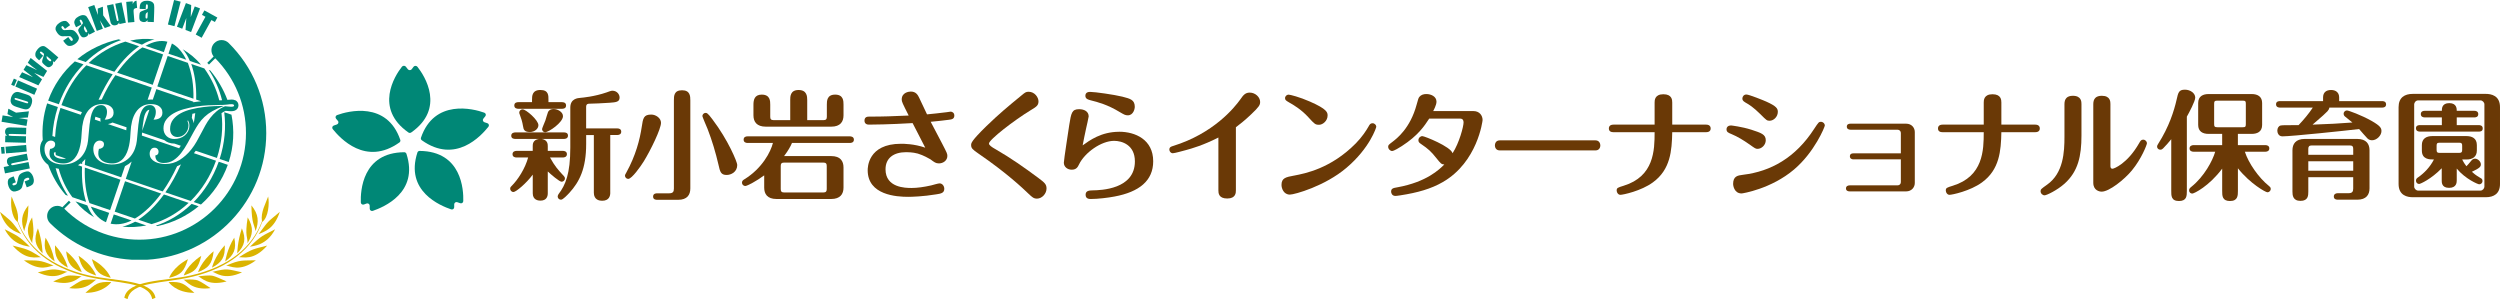 <?xml version="1.0" encoding="UTF-8"?><svg id="_レイヤー_2" xmlns="http://www.w3.org/2000/svg" viewBox="0 0 1171.65 140.2"><defs><style>.cls-1{fill:#008776;}.cls-2{fill:#dbb400;}.cls-3{fill:#6a3906;}</style></defs><g id="_レイヤー_1-2"><g><g><path class="cls-3" d="M242.08,73.81c-.66,0-1.88-.22-1.88-1.55s1.27-1.55,1.88-1.55h7.59v-2.22c0-.89,0-2.94,2.94-3.38h-11.13c-.66,0-1.88-.17-1.88-1.5s1.27-1.55,1.88-1.55h22.88c.66,0,1.83,.17,1.83,1.5s-1.22,1.55-1.83,1.55h-10.47c2.77,.5,2.83,2.44,2.83,3.38v2.22h7.09c.66,0,1.88,.22,1.88,1.55s-1.27,1.55-1.88,1.55h-6.04c2.22,4.05,3.71,5.71,6.48,8.7,.22,.28,.5,.55,.5,1.11,0,.94-.78,1.55-1.55,1.55-1.05,0-5.15-3.55-6.48-4.82v10.25c0,1.39-.5,3.43-3.49,3.43-1.05,0-3.55-.33-3.55-3.43v-8.75c-2.99,4.04-7.87,8.14-9.03,8.14-.94,0-1.55-.78-1.55-1.55,0-.66,.33-.94,.61-1.22,3.05-2.99,6.43-8.31,7.81-13.41h-5.43Zm7.26-25.93v-1.11c0-1.72,0-4.6,3.93-4.6s3.77,2.72,3.77,4.6v1.11h6.37c.66,0,1.88,.17,1.88,1.55s-1.16,1.55-1.88,1.55h-20.5c-.61,0-1.88-.17-1.88-1.55s1.22-1.55,1.88-1.55h6.43Zm-4.21,11.3c-.33-2.11-.89-3.82-1.61-5.71-.11-.22-.17-.44-.17-.72,0-.72,.61-1.5,1.61-1.5,1.5,0,7.37,4.99,7.37,7.42,0,1.77-1.88,3.21-3.99,3.21-2.6,0-2.99-1.16-3.21-2.72Zm18.72-4.76c0,2.99-6.7,7.53-8.31,7.53-1.11,0-1.5-.94-1.5-1.44,0-.39,1.22-3.16,1.55-4.04,.28-.78,1-3.49,1.27-4.05,.55-.94,1.44-1.33,2.6-1.33,1.88,0,4.38,1.39,4.38,3.32Zm22.16,35.9c0,1.39-.44,3.77-3.82,3.77-1.16,0-3.88-.33-3.88-3.77v-27.03h-3.6v4.21c0,11.52-3.16,17.73-7.87,22.88-1,1.05-2.99,3.21-3.93,3.21-.83,0-1.55-.61-1.55-1.55,0-.39,.22-.78,.44-1.11,3.21-4.21,5.48-9.47,5.48-21.77v-18.72c0-4.21,3.44-4.49,4.93-4.6,.72-.06,6.37-.55,12.13-2.55,.5-.17,1.99-.78,2.6-.78,2.27,0,3.44,1.77,3.44,3.21,0,2.05-1.66,2.22-4.65,2.44-2.55,.22-8.53,.44-9.42,.44-.61,0-1.61,0-1.61,1.5v10.08h14.57c.72,0,1.88,.22,1.88,1.55s-1.22,1.55-1.88,1.55h-3.27v27.03Z"/><path class="cls-3" d="M309.79,57.52c0,2.94-4.88,12.91-8.09,18.12-1.39,2.27-5.59,8.2-7.26,8.2-.89,0-1.5-.72-1.55-1.5,0-.39,.11-.5,.66-1.5,4.38-7.92,6.32-15.45,7.2-21.33,.61-4.16,.89-5.82,4.49-5.82,2.11,0,4.54,1.66,4.54,3.82Zm3.88,33.07c1.77,0,2.16-.83,2.16-2.22V47.06c0-2.05,0-4.76,3.82-4.76s3.88,2.82,3.88,4.76v41.27c0,2.94-1.44,5.32-5.76,5.32h-9.81c-.66,0-1.88-.17-1.88-1.5,0-1.44,1.27-1.55,1.88-1.55h5.71Zm26.87-8.59c-2.72,0-3.1-1.55-3.82-4.82-1.33-5.71-2.99-11.3-5.1-16.73-.39-.94-2.44-5.71-2.44-6.04,0-.66,.55-1.5,1.55-1.5,.5,0,.89,0,3.1,2.94,7.53,9.92,11.69,20.16,11.69,21.44,0,3.32-2.88,4.71-4.99,4.71Z"/><path class="cls-3" d="M371.17,67c-.66,1.66-1.99,3.88-3.71,6.15h22.1c4.32,0,5.76,2.38,5.76,5.32v9.47c0,2.99-1.55,5.32-5.76,5.32h-25.65c-4.32,0-5.76-2.38-5.76-5.32v-5.76c-3.55,2.66-7.98,4.99-8.87,4.99-.78,0-1.55-.66-1.55-1.55s.61-1.27,1.16-1.61c8.31-5.1,12.35-12.91,13.35-17.01h-11.85c-.61,0-1.88-.17-1.88-1.55s1.22-1.55,1.88-1.55h47.92c.55,0,1.88,.17,1.88,1.55s-1.27,1.55-1.88,1.55h-27.15Zm-.83-20.11c0-1.61,0-4.71,3.93-4.71s4.04,3.05,4.04,4.71v9.42h7.59c1.27,0,1.61-.55,1.61-1.61v-5.65c0-1.66,0-4.71,3.88-4.71s3.93,2.94,3.93,4.71v4.99c0,2.94-1.44,5.32-5.76,5.32h-30.63c-4.27,0-5.82-2.27-5.82-5.32v-4.93c0-2.22,.44-4.77,3.88-4.77,3.99,0,3.99,3.05,3.99,4.71v5.65c0,1,.28,1.61,1.61,1.61h7.76v-9.42Zm17.12,30.91c0-1.05-.33-1.61-1.61-1.61h-18.34c-1.33,0-1.61,.61-1.61,1.61v10.8c0,1.05,.33,1.61,1.61,1.61h18.34c1.33,0,1.61-.61,1.61-1.61v-10.8Z"/><path class="cls-3" d="M407.26,58.41c-2.05,0-2.11-1.5-2.11-1.88,0-1.88,1.55-1.88,2.22-1.88,7.03,0,10.64-.17,18.5-.5-2.94-5.82-3.27-6.48-3.27-7.53,0-3.21,3.21-3.71,4.27-3.71,2.44,0,3.32,1.66,3.93,2.94,1.22,2.6,3.32,7.09,3.66,7.75,2.16-.22,6.21-.61,9.09-1,.33-.06,1.72-.28,1.99-.28,.66,0,1.72,.5,1.72,1.83,0,1.61-1.22,1.83-2.6,1.99-2.72,.39-4.82,.55-8.48,.94,.5,.94,4.43,8.48,5.32,10.14,2.27,4.38,2.49,4.82,2.49,5.87,0,2.11-1.94,3.49-3.93,3.49-1.5,0-2.11-.5-4.05-1.94-.72-.39-3.1-1.83-5.87-2.66-2.38-.66-4.99-.66-5.43-.66-5.93,0-9.7,2.77-9.7,8.03,0,8.64,9.31,8.75,12.19,8.75,2.66,0,5.82-.44,9.25-1.22,.61-.17,3.32-.94,3.88-.94,1.33,0,2.22,1.27,2.22,2.55,0,1.99-1.61,2.27-3.82,2.6-6.04,1-11.3,1.16-13.13,1.16-5.32,0-18.95-.78-18.95-12.46,0-1.11,0-12.41,15.62-12.41,1.22,0,6.09,0,11.36,1.83-1.94-3.82-4.1-7.98-5.93-11.52-10.8,.66-19.28,.72-20.44,.72Z"/><path class="cls-3" d="M483.21,51.54c-8.09,4.93-19.72,13.96-19.72,15.73,0,.78,1.33,1.66,2.88,2.55,7.09,4.05,13.79,8.75,20.33,13.63,2.71,2.05,3.77,2.83,3.77,4.87,0,2.49-2.16,4.77-4.49,4.77-1.55,0-2.27-.72-3.88-2.22-2.88-2.77-10.36-9.86-23.54-18.89-2.77-1.88-3.43-2.55-3.43-3.99,0-.89,0-1.88,7.2-8.92,6.04-5.82,9.64-8.81,16.4-14.35,1.61-1.33,2.05-1.72,3.32-1.72,2.94,0,4.65,2.71,4.65,4.49,0,1.94-1,2.55-3.49,4.05Z"/><path class="cls-3" d="M524.51,61.74c7.59,0,15.95,3.71,15.95,13.85,0,9.09-6.54,14.35-18.11,16.51-3.1,.61-7.98,1.16-11.08,1.16-.72,0-2.49,0-2.49-1.99s1.83-1.99,3.27-2.05c3.88-.06,19.83-.5,19.83-13.57,0-7.81-6.1-9.64-9.75-9.64-6.04,0-13.79,5.54-16.45,11.08-.55,1.11-1.16,2.44-3.44,2.44-1.88,0-3.66-1.27-3.66-3.27,0-1.27,2.27-15.84,2.55-17.78,.89-5.54,1.22-7.31,4.6-7.31,2.38,0,4.49,1.05,4.49,3.38,0,.39-1.05,4.99-1.22,5.71-.61,2.66-1.05,5.1-1.61,7.87,3.32-2.38,8.75-6.37,17.12-6.37Zm4.04-7.7c-1.16,0-1.66-.28-3.82-1.55-5.65-3.43-10.08-4.6-13.57-5.48-1.05-.28-2.49-.61-2.49-2.11,0-1.83,1.72-1.83,2.33-1.83,2.11,0,11.08,1.27,14.96,2.22,3.88,1,5.87,1.5,5.87,4.88,0,.72-.61,3.88-3.27,3.88Z"/><path class="cls-3" d="M579.21,89.21c0,1.05,0,3.82-4.05,3.82s-4.15-2.55-4.15-3.82v-24.76c-7.04,3.6-12.47,5.15-15.12,5.87-1.44,.39-5.43,1.5-6.26,1.5-.89,0-1.61-.83-1.61-1.72,0-1.16,.94-1.44,1.66-1.66,19.06-5.87,28.86-18,31.63-21.88,1.27-1.83,2.22-3.16,4.38-3.16,2.66,0,4.88,2.16,4.88,4.38,0,1.44-.5,2.27-4.1,5.71-2.99,2.88-5.6,4.88-7.26,6.15v29.58Z"/><path class="cls-3" d="M606.51,82.29c5.21-1,17.28-3.32,28.92-15.12,2.88-2.94,4.82-5.87,6.04-8.03,.39-.72,.78-1.39,1.77-1.39s1.77,.83,1.77,1.66c0,.33-2.99,9.92-13.96,19.22-10.08,8.59-24.37,12.57-26.53,12.57-2.94,0-3.93-2.94-3.93-4.54,0-3.27,2.05-3.66,5.93-4.38Zm6.7-27.31c-3.44-3.77-7.2-5.93-9.08-6.98-1.39-.83-1.88-1.11-1.88-1.99,0-1,.89-1.66,1.66-1.66,.66,0,5.15,1.11,10.03,3.27,8.09,3.55,8.25,5.1,8.25,6.54,0,2.44-2.22,4.32-3.99,4.32s-2.11-.33-4.99-3.49Z"/><path class="cls-3" d="M669.81,55.59c-2.27,3.49-5.26,7.98-12.8,12.85-1.11,.72-3.71,2.33-4.6,2.33-.83,0-1.83-.89-1.83-1.99,0-.78,.22-.94,2.05-2.33,1.88-1.44,8.31-6.26,11.3-17.45,.78-2.83,.83-2.99,1.27-3.6,.78-.94,1.94-1.33,3.27-1.33,2.16,0,4.76,1.11,4.76,3.6,0,1.55-1.39,4.1-1.55,4.38h18.83c2.94,0,4.32,2.16,4.32,4.21,0,.33-2.33,19.72-18.67,29.08-5.43,3.16-11.91,4.99-19.83,6.2-1.44,.22-1.94,.28-2.38,.28-1.55,0-1.99-1.33-1.99-1.99,0-1.5,.94-1.72,2.94-2.05,13.74-2.49,19.72-8.42,21.99-10.69-1.39-.06-1.72-.5-3.77-3.05-2.38-2.99-3.6-4.16-7.26-6.65-.61-.44-1.11-.78-1.11-1.66,0-1.11,.94-1.94,1.83-1.94,1.05,0,13.35,4.93,14.18,8.03,3.16-4.88,5.15-12.58,5.15-14.4,0-.39,0-1.83-1.55-1.83h-14.57Z"/><path class="cls-3" d="M747.74,65.78c1.94,0,2.27,1.77,2.27,2.33,0,1.39-.83,2.38-2.27,2.38h-44.87c-1.94,0-2.27-1.66-2.27-2.33,0-.44,.17-2.38,2.27-2.38h44.87Z"/><path class="cls-3" d="M756.17,61.96c-1.16,0-2.16-.44-2.16-1.72,0-.33,0-1.83,2.16-1.83h19.28v-10.36c0-1.05,.06-3.88,4.1-3.88s4.16,2.66,4.16,3.88v10.36h15.9c2.11,0,2.11,1.55,2.11,1.77,0,.33,0,1.77-2.11,1.77h-15.9c-.17,8.7-.83,17.56-9.09,23.54-5.54,4.05-14.01,5.82-15.23,5.82-.94,0-1.72-1-1.72-1.99,0-1.27,.44-1.39,3.27-2.27,14.29-4.38,14.51-16.67,14.51-25.1h-19.28Z"/><path class="cls-3" d="M819.79,67.61c-2.6-1.83-5.48-3.6-8.31-4.77-1.5-.61-2.33-.94-2.33-2.27,0-.44,.22-1.77,2.16-1.77,.06,0,4.93,.55,9.47,1.99,4.54,1.5,6.76,2.16,6.76,4.93,0,2.27-1.99,4.04-3.82,4.04-.94,0-1.22-.22-3.93-2.16Zm-2.83,14.29c12.91-1.55,24.54-7.98,33.29-21.55,1.94-2.94,2.16-3.27,3.1-3.27,1.11,0,1.88,.89,1.88,1.72,0,.61-4.76,12.41-14.4,20.61-10.75,9.14-24.21,11.25-24.6,11.25-3.66,0-3.99-4.05-3.99-4.38,0-3.71,2.05-4.05,4.71-4.38Zm8.26-28.2c-3.66-3.6-5.43-4.65-7.2-5.65-1.39-.78-1.44-1.44-1.44-1.88,0-.94,.72-1.88,1.88-1.88,1.27,0,8.25,2.83,9.31,3.32,4.82,2.16,5.43,3.27,5.43,4.82,0,2.22-1.88,4.16-3.88,4.16-1.22,0-1.5-.28-4.1-2.88Z"/><path class="cls-3" d="M868.69,74.7c-.94,0-1.72-.44-1.72-1.44,0-1.39,1.27-1.39,1.72-1.39h22.16v-9.58c0-.83-.66-1.5-1.55-1.5h-22.05c-.94,0-1.72-.44-1.72-1.44s.72-1.39,1.72-1.39h26.04c2.66,0,4.1,1.94,4.1,3.93v23.88c0,1.94-1.44,3.93-4.1,3.93h-26.43c-.94,0-1.72-.39-1.72-1.39s.78-1.44,1.72-1.44h22.44c.94,0,1.55-.66,1.55-1.5v-10.69h-22.16Z"/><path class="cls-3" d="M910.42,61.96c-1.16,0-2.16-.44-2.16-1.72,0-.33,0-1.83,2.16-1.83h19.28v-10.36c0-1.05,.06-3.88,4.1-3.88s4.16,2.66,4.16,3.88v10.36h15.9c2.11,0,2.11,1.55,2.11,1.77,0,.33,0,1.77-2.11,1.77h-15.9c-.17,8.7-.83,17.56-9.09,23.54-5.54,4.05-14.01,5.82-15.23,5.82-.94,0-1.72-1-1.72-1.99,0-1.27,.44-1.39,3.27-2.27,14.29-4.38,14.51-16.67,14.51-25.1h-19.28Z"/><path class="cls-3" d="M975.5,63.51c0,9.58-1.55,16.84-7.92,22.55-3.6,3.21-8.48,5.48-9.36,5.48-.94,0-1.88-.83-1.88-1.94,0-.89,.33-1.11,3.05-3.05,7.7-5.43,8.14-15.34,8.14-22.49v-15.29c0-2.49,1.22-3.88,3.93-3.88,4.04,0,4.04,2.88,4.04,3.88v14.73Zm13.57,14.13c0,.5,0,1.44,1,1.44,.61,0,6.93-2.33,12.41-11.91,.66-1.16,1-1.72,1.94-1.72,1.05,0,1.77,.94,1.77,1.66s-2.6,7.37-7.04,12.74c-3.6,4.38-10.69,9.97-14.18,9.97-.94,0-3.93-.5-3.93-4.16V48.77c0-2.55,1.27-3.88,3.99-3.88,4.04,0,4.04,2.83,4.04,3.88v28.86Z"/><path class="cls-3" d="M1017.58,65.23c-1.22,1.5-2.33,2.83-3.82,4.32-.39,.33-.66,.61-1.33,.61-.89,0-1.5-.72-1.5-1.44,0-.44,.17-.78,.5-1.27,5.15-8.03,7.48-15.57,8.64-20.66,.78-3.49,1.05-4.76,3.93-4.76,2.55,0,4.82,1.66,4.82,3.71,0,1.66-2.77,6.87-3.93,8.92v34.73c0,2.33,0,4.82-3.71,4.82s-3.6-2.6-3.6-4.82v-24.15Zm31.24,24.21c0,2.16,0,4.77-3.71,4.77s-3.66-2.55-3.66-4.77v-10.41c-6.15,8.25-13.18,11.69-14.01,11.69-.78,0-1.5-.55-1.5-1.5,0-.78,.44-1.16,1.05-1.66,6.04-4.82,9.97-12.24,11.19-16.45h-10.14c-.61,0-1.88-.22-1.88-1.55s1.33-1.55,1.88-1.55h13.4v-5.26h-6.37c-2.82,0-4.87-1.16-4.87-4.21v-10.25c0-3.27,2.38-4.21,4.87-4.21h20.22c2.83,0,4.88,1.22,4.88,4.21v10.25c0,3.27-2.38,4.21-4.88,4.21h-6.48v5.26h12.85c.61,0,1.88,.17,1.88,1.55s-1.33,1.55-1.88,1.55h-9.58c1.72,5.37,6.48,12.19,11.25,16.01,.39,.33,.89,.66,.89,1.44,0,.72-.61,1.55-1.61,1.55-.78,0-8.03-3.99-13.79-11.24v10.58Zm3.71-40.83c0-1.11-.22-1.44-1.44-1.44h-11.91c-1.22,0-1.5,.33-1.5,1.44v9.58c0,1.11,.28,1.44,1.5,1.44h11.91c1.16,0,1.44-.22,1.44-1.44v-9.58Z"/><path class="cls-3" d="M1091.67,50.43c-.06,.61-.39,1.16-.89,1.72-1.27,1.33-1.88,1.83-6.98,6.26,9.53-.39,10.58-.39,18.67-1-.5-.44-2.88-2.33-3.55-2.88-.33-.28-.55-.78-.55-1.22,0-.94,.78-1.55,1.55-1.55,.72,0,6.81,2.22,11.52,4.88,4.27,2.44,4.65,3.44,4.65,4.82,0,2.05-2.22,4.27-4.38,4.27-.44,0-1.39-.06-2.16-.83-1.16-1.16-2.83-3.21-3.93-4.43-5.37,.66-31.58,3.43-35.95,3.43-1.88,0-2.38-1.77-2.38-2.66,0-1.22,.61-2.22,1.61-2.44,.83-.22,4.38-.06,8.36-.17,2.49-2.6,5.04-5.71,6.65-8.2h-15.34c-.61,0-1.88-.17-1.88-1.55s1.22-1.5,1.88-1.5h20.16v-1.72c0-2.38,1.5-3.49,3.77-3.49,2.11,0,3.77,1.11,3.77,3.49v1.72h20.11c.61,0,1.88,.11,1.88,1.55,0,1.33-1.22,1.5-1.88,1.5h-24.71Zm-9.86,32.63v6.7c0,1.77,0,4.38-3.66,4.38s-3.77-2.77-3.77-4.38v-19.33c0-2.94,1.5-5.32,5.76-5.32h24.6c4.21,0,5.76,2.33,5.76,5.32v17.84c0,2.94-1.5,5.32-5.76,5.32h-9.09c-.72,0-1.88-.17-1.88-1.5s1.27-1.55,1.88-1.55h5.04c1.77,0,2.16-.83,2.16-2.16v-5.32h-21.05Zm21.05-10.52v-2.77c0-1.05-.33-1.61-1.61-1.61h-17.84c-1.27,0-1.61,.61-1.61,1.61v2.77h21.05Zm0,7.48v-4.43h-21.05v4.43h21.05Z"/><path class="cls-3" d="M1171.65,86.22c0,4.49-2.83,6.21-6.65,6.21h-34.23c-2.44,0-6.65-.72-6.65-6.21V50.21c0-4.49,2.83-6.21,6.65-6.21h34.23c2.44,0,6.65,.72,6.65,6.21v36.01Zm-7.31-37.34c0-.89-.89-1.83-1.83-1.83h-29.25c-1.11,0-1.83,1.11-1.83,1.83v38.61c0,.89,.89,1.83,1.83,1.83h29.25c1.05,0,1.83-1.05,1.83-1.83V48.88Zm-19.94,9.75v-3.6h-7.98c-.61,0-1.88-.17-1.88-1.55s1.22-1.55,1.88-1.55h7.98c0-.94-.06-3.6,3.49-3.6s3.49,2.77,3.49,3.6h8.2c.66,0,1.88,.17,1.88,1.55s-1.16,1.55-1.83,1.55h-8.25v3.6h10.3c.66,0,1.88,.17,1.88,1.55s-1.16,1.5-1.83,1.5h-27.59c-.61,0-1.88-.17-1.88-1.55s1.22-1.5,1.88-1.5h10.25Zm-.06,20.22c-4.99,5.15-10.08,7.37-10.58,7.37-.78,0-1.5-.61-1.5-1.55,0-.83,.5-1.22,1-1.55,2.88-1.99,5.65-4.88,7.42-8.37-2.05,0-5.65,0-5.65-4.21v-2.55c0-2.99,2.05-4.21,4.88-4.21h16.01c2.49,0,4.88,.94,4.88,4.21v2.55c0,2.99-2.05,4.21-4.88,4.21h-1.99c.28,.55,.78,1.61,1.99,3.16,.72-.72,.94-1,2.05-2.33,.5-.61,1-1.22,1.99-1.22,1.33,0,2.72,1.39,2.72,2.66,0,1.05-.44,1.72-4.21,3.49,.66,.61,1.77,1.61,3.99,2.88,.44,.22,1,.55,1,1.44,0,.83-.66,1.55-1.55,1.55-.61,0-6.48-2.49-10.53-7.37v5.43c0,.94,0,3.6-3.6,3.6s-3.44-2.72-3.44-3.6v-5.59Zm9.58-10.58c0-1.05-.28-1.39-1.39-1.39h-9.2c-1.16,0-1.39,.39-1.39,1.39v1.99c0,1.05,.28,1.39,1.39,1.39h9.2c1.11,0,1.39-.39,1.39-1.39v-1.99Z"/></g><g><path class="cls-1" d="M195.63,31.3c-.47-.59-1.41-.58-1.85,.03-.27,.36-.53,.72-.8,1.09-.45,.61-1.4,.62-1.86,.02-.3-.39-.6-.78-.9-1.17-.45-.59-1.39-.59-1.85,0-3.41,4.29-13.03,19.57,3.04,30.82,.39,.28,.92,.27,1.31,0,16.05-11.25,6.36-26.48,2.91-30.78Z"/><path class="cls-1" d="M187.2,66.76c.39-.27,.55-.76,.4-1.21-6.25-18.22-24.47-13.53-29.62-11.62-.72,.26-.96,1.12-.48,1.69,.29,.34,.57,.68,.86,1.03,.49,.58,.23,1.45-.5,1.69-.47,.16-.94,.32-1.41,.48-.71,.25-.97,1.09-.52,1.67,3.41,4.21,15.43,17.56,31.27,6.27Z"/><path class="cls-1" d="M189.42,71.34c-19.68,.18-20.5,18.24-20.32,23.53,.02,.74,.77,1.23,1.46,.97,.41-.15,.83-.31,1.24-.46,.7-.26,1.45,.25,1.46,1,0,.48,.01,.96,.02,1.44,.01,.73,.73,1.24,1.42,1.01,4.97-1.72,21.71-8.51,15.78-26.75-.15-.44-.57-.75-1.05-.74Z"/><path class="cls-1" d="M196.68,70.72c-.48,0-.91,.3-1.05,.74-5.94,18.21,10.8,24.95,15.82,26.67,.7,.23,1.42-.29,1.42-1.03,0-.44,0-.88,0-1.32,0-.74,.73-1.27,1.44-1.02,.46,.16,.91,.32,1.37,.48,.69,.24,1.42-.25,1.44-.98,.16-5.26-.7-23.33-20.42-23.53Z"/><path class="cls-1" d="M228.36,57.72c-.43-.14-.87-.28-1.3-.42-.73-.24-1.01-1.1-.53-1.69,.31-.38,.61-.76,.92-1.14,.47-.58,.21-1.42-.5-1.67-5.14-1.88-23.4-6.51-29.66,11.73-.15,.44,0,.93,.4,1.21,15.83,11.28,27.8-2.1,31.22-6.35,.46-.59,.19-1.44-.54-1.67Z"/></g><path class="cls-1" d="M68.96,121.73c31.1-1.89,55.82-27.78,55.82-59.34,0-15.98-6.25-30.98-17.6-42.23-.9-.89-2.08-1.38-3.35-1.38h-.02c-1.27,0-2.46,.51-3.35,1.41-1.71,1.73-1.82,4.44-.34,6.3l-2.99,2.98,.8,.78,2.95-2.94c9.29,9.41,14.4,21.84,14.4,35.07,0,27.54-22.41,49.95-49.95,49.95-13.26,0-25.75-5.14-35.16-14.47-.02-.02-.04-.03-.05-.05l2.96-2.95-.78-.8-3.08,3.07c-.72-.43-1.55-.66-2.41-.65-1.27,0-2.46,.51-3.35,1.41-.89,.9-1.38,2.1-1.38,3.37,0,1.27,.51,2.46,1.41,3.35,10.34,10.25,23.8,16.25,38.22,17.11h7.27Z"/><g><path class="cls-1" d="M6.43,82.67l.99,2.78-.83,.29c-.39,.14-.62,.26-.7,.37-.08,.11-.09,.25-.03,.41,.06,.18,.18,.29,.36,.33,.18,.04,.41,.01,.7-.09,.37-.13,.63-.28,.79-.46,.15-.17,.28-.53,.38-1.09,.29-1.6,.62-2.67,.99-3.19s1.1-.98,2.19-1.37c.8-.28,1.42-.4,1.86-.34,.45,.06,.89,.32,1.34,.77,.45,.46,.81,1.05,1.07,1.78,.28,.8,.38,1.54,.29,2.21-.09,.67-.34,1.17-.73,1.51-.39,.34-1.01,.65-1.84,.95l-.73,.26-.99-2.78,1.36-.48c.42-.15,.67-.28,.76-.4,.09-.12,.1-.28,.03-.48-.07-.2-.2-.32-.39-.36s-.43-.01-.73,.09c-.66,.23-1.05,.48-1.19,.74-.13,.26-.31,.85-.52,1.76-.21,.91-.39,1.53-.52,1.85s-.36,.62-.68,.92-.78,.55-1.38,.76c-.85,.3-1.52,.41-1.99,.33-.48-.08-.91-.34-1.32-.76-.4-.42-.73-.99-.98-1.7-.28-.78-.39-1.48-.34-2.11s.23-1.1,.53-1.41c.31-.31,.9-.62,1.79-.94l.44-.16Z"/><path class="cls-1" d="M1.72,78.26l2.61-.52c-.28-.21-.51-.45-.68-.73-.17-.27-.3-.58-.36-.92-.1-.52-.06-.99,.12-1.41,.19-.42,.44-.7,.76-.85,.32-.15,.93-.31,1.82-.49l6.57-1.31,.6,2.99-6.7,1.34c-.56,.11-.91,.21-1.05,.3-.15,.09-.2,.23-.16,.43,.04,.18,.14,.29,.32,.32,.18,.03,.5,0,.99-.1l6.8-1.36,.6,2.99-11.62,2.32-.6-2.99Z"/><path class="cls-1" d="M.45,68.94l1.54-.13,.27,3.12-1.54,.13-.27-3.12Zm2.13-.18l9.68-.83,.27,3.12-9.68,.83-.27-3.12Z"/><path class="cls-1" d="M2.5,63.56l.89,.08c-.35-.23-.61-.51-.78-.83-.17-.32-.25-.69-.24-1.11,.01-.52,.14-.95,.39-1.27,.25-.33,.55-.53,.92-.62,.37-.09,.97-.12,1.82-.09l6.8,.18-.08,3.04-6.72-.18c-.67-.02-1.08,0-1.22,.04-.15,.04-.22,.16-.23,.37,0,.22,.07,.35,.24,.41,.17,.06,.62,.1,1.35,.12l6.56,.17-.08,3.04-9.71-.26,.08-3.1Z"/><path class="cls-1" d="M3.91,50.95l3.61,1.85,6.03-.63-.48,2.89-4.33,.25,4.17,.7-.5,3-11.69-1.94,.5-3,4.91,.81-2.64-1.4,.42-2.52Z"/><path class="cls-1" d="M9.67,43.41l2.27,.7c.83,.26,1.43,.49,1.8,.7,.36,.21,.67,.5,.92,.89,.25,.39,.39,.83,.41,1.32,.02,.49-.05,1.03-.23,1.6-.2,.64-.44,1.17-.71,1.57s-.59,.69-.94,.85c-.35,.16-.74,.23-1.17,.22-.43-.02-1.03-.15-1.82-.39l-2.38-.74c-.86-.27-1.51-.57-1.93-.91s-.71-.81-.85-1.4c-.14-.59-.09-1.27,.15-2.05,.2-.65,.47-1.18,.8-1.59,.33-.41,.69-.69,1.07-.86,.38-.16,.75-.24,1.1-.23,.35,0,.85,.11,1.51,.31Zm-1.6,2.69c-.48-.15-.78-.21-.92-.2-.14,.01-.24,.11-.29,.28-.05,.17-.03,.31,.08,.4,.11,.1,.4,.22,.87,.36l4.19,1.3c.44,.14,.73,.19,.88,.18s.25-.11,.3-.28c.05-.17,.03-.31-.08-.4-.1-.09-.36-.2-.76-.32l-4.28-1.32Z"/><path class="cls-1" d="M6.49,36.84l1.42,.62-1.25,2.88-1.42-.62,1.25-2.88Zm1.96,.85l8.91,3.87-1.25,2.88-8.91-3.87,1.25-2.88Z"/><path class="cls-1" d="M14.38,27.17l7.69,6.05-1.7,2.83c-1.11-.46-2.56-1.08-4.34-1.88,.69,.51,1.37,1.05,2.04,1.63l1.63,1.37-1.71,2.84-8.99-3.9,1.35-2.25c.23,.11,1.93,.88,5.11,2.3-.29-.21-1.76-1.36-4.41-3.45l1.3-2.16,5.08,2.34c-1.34-.92-2.81-2.08-4.41-3.47l1.35-2.25Z"/><path class="cls-1" d="M20.22,26.1l-1.85,2.18-.5-.42c-.57-.49-.96-.93-1.15-1.33-.19-.4-.24-.91-.13-1.52s.44-1.25,1-1.9c.67-.78,1.3-1.26,1.91-1.43,.61-.17,1.14-.13,1.6,.13s1.3,.9,2.53,1.94l3.71,3.16-1.92,2.26-.66-.56c.14,.37,.19,.72,.13,1.05-.06,.34-.22,.66-.48,.97-.35,.41-.77,.68-1.28,.84s-1.14-.09-1.88-.73l-.61-.52c-.55-.47-.85-.88-.9-1.23-.05-.35,.1-1,.44-1.94,.36-1.01,.51-1.58,.45-1.72s-.24-.34-.54-.6c-.39-.33-.66-.51-.83-.55-.17-.04-.31,0-.43,.15-.13,.16-.17,.3-.1,.42s.31,.36,.72,.71l.77,.66Zm1.64,.13c-.05,.6-.01,1,.11,1.21s.36,.46,.69,.74c.38,.33,.65,.51,.81,.55s.3-.01,.43-.17c.12-.15,.16-.28,.11-.4-.05-.12-.26-.34-.63-.65l-1.52-1.29Z"/><path class="cls-1" d="M32.84,11.8l-2.39,1.72-.51-.71c-.24-.33-.42-.52-.55-.57-.13-.05-.26-.02-.4,.08-.15,.11-.23,.26-.22,.44s.1,.4,.28,.64c.23,.32,.45,.53,.66,.63,.2,.1,.59,.12,1.15,.06,1.62-.16,2.73-.14,3.34,.07,.6,.21,1.24,.79,1.92,1.73,.49,.69,.77,1.25,.84,1.69,.07,.44-.06,.95-.37,1.51-.32,.56-.79,1.07-1.42,1.52-.69,.5-1.37,.79-2.04,.89s-1.22,0-1.65-.28c-.43-.28-.91-.79-1.43-1.51l-.45-.63,2.39-1.72,.84,1.17c.26,.36,.46,.57,.6,.62,.14,.05,.3,.02,.47-.1,.17-.12,.25-.28,.24-.47-.01-.19-.11-.42-.29-.67-.41-.57-.75-.88-1.04-.94-.29-.06-.9-.06-1.83,0-.94,.05-1.58,.05-1.92,.02-.34-.04-.7-.17-1.07-.4s-.74-.6-1.11-1.11c-.53-.74-.82-1.35-.87-1.83-.05-.48,.07-.97,.37-1.47,.29-.5,.75-.97,1.36-1.41,.67-.48,1.31-.79,1.94-.91,.62-.13,1.12-.09,1.51,.12s.85,.7,1.4,1.46l.27,.38Z"/><path class="cls-1" d="M38.19,11.44l-2.53,1.33-.3-.58c-.35-.67-.54-1.22-.57-1.66-.03-.44,.12-.93,.45-1.45,.33-.53,.88-.99,1.64-1.39,.91-.48,1.68-.68,2.31-.61,.63,.07,1.11,.31,1.44,.72,.33,.41,.87,1.32,1.62,2.74l2.26,4.32-2.62,1.37-.4-.77c0,.39-.1,.74-.28,1.03-.18,.29-.45,.53-.81,.72-.47,.25-.97,.35-1.5,.29-.53-.05-1.02-.51-1.48-1.38l-.37-.71c-.34-.64-.46-1.14-.38-1.48s.46-.89,1.13-1.63c.71-.8,1.06-1.28,1.07-1.43,0-.15-.09-.4-.28-.76-.24-.45-.42-.72-.56-.82s-.29-.11-.45-.02c-.18,.1-.27,.21-.25,.35s.15,.45,.4,.93l.47,.9Zm1.47,.73c-.27,.53-.39,.92-.35,1.16s.16,.56,.36,.95c.23,.45,.41,.72,.54,.81s.28,.1,.46,0c.17-.09,.25-.2,.25-.33,0-.13-.12-.41-.34-.84l-.93-1.77Z"/><path class="cls-1" d="M48.21,3.13l.15,4.06,3.5,4.95-2.75,1-2.33-3.66,1.43,3.98-2.86,1.03-4.03-11.14,2.86-1.03,1.69,4.68-.07-2.99,2.41-.87Z"/><path class="cls-1" d="M56.98,1.14l2,9.5-3.03,.64-.11-.8c-.14,.36-.34,.66-.61,.88-.27,.22-.6,.38-.99,.46-.45,.09-.84,.1-1.16,0-.33-.09-.59-.25-.78-.47-.19-.22-.34-.47-.43-.74-.09-.27-.22-.81-.4-1.63l-1.35-6.41,2.98-.63,1.36,6.47c.16,.74,.27,1.17,.35,1.3,.08,.13,.22,.17,.42,.13,.22-.05,.34-.15,.35-.3,.01-.15-.06-.62-.23-1.4l-1.35-6.39,2.98-.63Z"/><path class="cls-1" d="M62.19,.64V1.92c.35-.95,.95-1.48,1.78-1.61l.29,3.41c-.56,.05-.96,.15-1.21,.32-.25,.17-.39,.38-.43,.65-.04,.27-.02,.87,.06,1.8l.32,3.82-3.03,.26-.82-9.68,3.03-.26Z"/><path class="cls-1" d="M68.31,4.26l-2.86-.1,.02-.65c.03-.75,.14-1.33,.33-1.73,.19-.4,.56-.75,1.11-1.04,.55-.29,1.25-.42,2.11-.39,1.03,.04,1.8,.24,2.31,.61,.51,.37,.81,.82,.89,1.34,.09,.52,.1,1.58,.04,3.18l-.18,4.87-2.96-.11,.03-.86c-.2,.34-.45,.59-.75,.75-.3,.16-.65,.24-1.06,.22-.53-.02-1.02-.18-1.45-.49-.43-.31-.63-.95-.6-1.93l.03-.8c.03-.73,.16-1.22,.41-1.47s.84-.54,1.79-.86c1.01-.34,1.56-.58,1.63-.71,.07-.13,.12-.4,.14-.8,.02-.51,0-.84-.08-1-.07-.16-.2-.24-.38-.24-.21,0-.34,.05-.39,.18s-.09,.46-.11,1l-.04,1.02Zm.92,1.37c-.5,.33-.79,.61-.88,.84-.09,.23-.14,.57-.15,1-.02,.5,0,.83,.07,.98,.06,.15,.19,.23,.4,.23,.19,0,.32-.05,.38-.16s.1-.41,.12-.9l.07-2Z"/><path class="cls-1" d="M84.66,.78l-2.9,11.49-3.08-.78,2.9-11.49,3.08,.78Z"/><path class="cls-1" d="M93.75,3.95l-4.2,11.08-2.6-.99,.37-5.62-1.91,5.04-2.48-.94,4.2-11.08,2.48,.94-.23,5.62,1.89-4.99,2.48,.94Z"/><path class="cls-1" d="M101.86,8.23l-1.14,2.08-1.65-.91-4.56,8.3-2.78-1.53,4.56-8.31-1.64-.9,1.14-2.08,6.08,3.34Z"/></g><g><path class="cls-2" d="M51.88,130.22s-1.63-4.92-8.83-8.77c1.79,5.81,3.37,7.44,8.83,8.77Z"/><path class="cls-2" d="M42.68,128.21c.83,.38,1.96,.77,2.36,.89,0,0-1.6-4.9-8.23-9.21,1.43,6.27,3.57,7.31,5.86,8.32Z"/><path class="cls-2" d="M38.31,127.56s-1.45-5.09-7.31-9.8c.68,6.12,2.63,7.93,7.31,9.8Z"/><path class="cls-2" d="M31.78,125.43s-1.22-5.31-5.99-10.48c-.22,5.54,1.29,7.98,5.99,10.48Z"/><path class="cls-2" d="M25.59,122.54s-.82-5.75-4.23-11.15c-1.17,5.28,.15,8.17,4.23,11.15Z"/><path class="cls-2" d="M17.78,107.01c-2,4.88-1.5,7.91,2.17,11.73,0,0-.07-5.56-2.17-11.73Z"/><path class="cls-2" d="M15.13,113.98c-.18-2.92,1.38-2.91-.09-12.1-2.96,4.98-2.34,8.18,.09,12.1Z"/><path class="cls-2" d="M13.31,96.24c-3.42,4.2-3.58,7.72-1.94,12.1,.51-3.08,1.79-3.26,1.94-12.1Z"/><path class="cls-2" d="M40.02,137.24c8.68,.08,12.13-5.06,12.13-5.06-6.34-.26-7.24,.72-12.13,5.06Z"/><path class="cls-2" d="M39.35,131.18c-.33,.06-.64,.13-.91,.24-1.44,.53-4.38,2.52-6,3.6,8.81,1.31,11.59-3.77,12.78-3.94-1.52-.13-4.36-.18-5.86,.1Z"/><path class="cls-2" d="M31.42,129.26c-1.25,.28-3.35,1.24-6.5,2.64,9.25,2.42,11.81-2.1,13.42-2.35-1.72-.24-5.21-.68-6.92-.29Z"/><path class="cls-2" d="M31.6,127.41c-7.21-1.79-6.91-1.27-13.9,.22,8.62,4.04,12.32-.05,13.9-.22Z"/><path class="cls-2" d="M25.14,124.48c-6.76-2.89-7.41-2.31-13.95-2.49,7.75,5.78,12.14,2.5,13.95,2.49Z"/><path class="cls-2" d="M19.17,120.58c-6.27-4.05-6.92-3.82-13.25-5.49,6.43,7.33,11.22,5.23,13.25,5.49Z"/><path class="cls-2" d="M2.2,107.44c4.01,7.78,10.53,7.81,11.81,8.19-5.58-5.45-6.08-5.17-11.81-8.19Z"/><path class="cls-2" d="M9.95,109.74c-5.32-7.05-3.55-5-9.95-10.45,2.67,8.08,7.12,9.2,9.95,10.45Z"/><path class="cls-2" d="M41.87,129.13c-17.93-4.06-29.01-13.22-33.51-25.41,.7-4.34-1.84-8.51-2.91-11.64-.64,3.14-.15,9.85,2.79,11.93,4.38,12.13,15.11,21.43,32.6,25.65,13.98,3.39,28.84,2.09,30.5,10.53,.45-.24,1.08-.39,1.53-.64-1.52-8.51-18.87-7.71-31.01-10.43Z"/></g><g><path class="cls-2" d="M79.26,130.22s1.63-4.92,8.83-8.77c-1.79,5.81-3.37,7.44-8.83,8.77Z"/><path class="cls-2" d="M88.46,128.21c-.83,.38-1.96,.77-2.36,.89,0,0,1.6-4.9,8.23-9.21-1.43,6.27-3.57,7.31-5.86,8.32Z"/><path class="cls-2" d="M92.82,127.56s1.45-5.09,7.31-9.8c-.68,6.12-2.63,7.93-7.31,9.8Z"/><path class="cls-2" d="M99.35,125.43s1.22-5.31,5.99-10.48c.22,5.54-1.29,7.98-5.99,10.48Z"/><path class="cls-2" d="M105.55,122.54s.82-5.75,4.23-11.15c1.17,5.28-.15,8.17-4.23,11.15Z"/><path class="cls-2" d="M113.36,107.01c2,4.88,1.5,7.91-2.17,11.73,0,0,.07-5.56,2.17-11.73Z"/><path class="cls-2" d="M116,113.98c.18-2.92-1.38-2.91,.09-12.1,2.96,4.98,2.34,8.18-.09,12.1Z"/><path class="cls-2" d="M117.82,96.24c3.42,4.2,3.58,7.72,1.94,12.1-.51-3.08-1.79-3.26-1.94-12.1Z"/><path class="cls-2" d="M91.12,137.24c-8.68,.08-12.13-5.06-12.13-5.06,6.34-.26,7.24,.72,12.13,5.06Z"/><path class="cls-2" d="M91.78,131.18c.33,.06,.64,.13,.91,.24,1.44,.53,4.38,2.52,6,3.6-8.81,1.31-11.59-3.77-12.78-3.94,1.52-.13,4.36-.18,5.86,.1Z"/><path class="cls-2" d="M99.71,129.26c1.25,.28,3.35,1.24,6.5,2.64-9.25,2.42-11.81-2.1-13.42-2.35,1.72-.24,5.21-.68,6.92-.29Z"/><path class="cls-2" d="M99.53,127.41c7.21-1.79,6.91-1.27,13.9,.22-8.62,4.04-12.32-.05-13.9-.22Z"/><path class="cls-2" d="M106,124.48c6.76-2.89,7.41-2.31,13.95-2.49-7.75,5.78-12.14,2.5-13.95,2.49Z"/><path class="cls-2" d="M111.97,120.58c6.27-4.05,6.92-3.82,13.25-5.49-6.43,7.33-11.22,5.23-13.25,5.49Z"/><path class="cls-2" d="M128.94,107.44c-4.01,7.78-10.53,7.81-11.81,8.19,5.58-5.45,6.08-5.17,11.81-8.19Z"/><path class="cls-2" d="M121.18,109.74c5.32-7.05,3.55-5,9.95-10.45-2.67,8.08-7.12,9.2-9.95,10.45Z"/><path class="cls-2" d="M89.26,129.13c17.93-4.06,29.01-13.22,33.51-25.41-.7-4.34,1.84-8.51,2.91-11.64,.64,3.14,.15,9.85-2.79,11.93-4.38,12.13-15.11,21.43-32.6,25.65-13.98,3.39-28.84,2.09-30.5,10.53-.45-.24-1.08-.39-1.53-.64,1.52-8.51,18.87-7.71,31.01-10.43Z"/></g><g><path class="cls-1" d="M105.09,52.6c.89,7.04,.25,14.53-2.16,21.9l4.26,1.45c2.39-7.38,2.71-14.97,1.29-22.2l-3.4-1.16Z"/><path class="cls-1" d="M90.78,94.69l3.4,1.16c5.53-4.86,9.98-11.3,12.58-18.6l-4.26-1.45c-2.59,7.31-6.72,13.85-11.72,18.89Z"/><path class="cls-1" d="M57.34,106.22c3.76,.43,7.57,.14,11.24-.54-1.48-.5-3.25-1.1-5.23-1.78-1.99,1.01-4.05,1.91-6.01,2.32Z"/><path class="cls-1" d="M69.66,97.45c2.05-1.96,4.02-4.24,5.87-6.74l-16.92-5.76-4.85,14.25,9.47,3.22c2.11-1.21,4.28-2.93,6.42-4.98Z"/><path class="cls-1" d="M80.57,20.38l-1.62,4.78,8.34,2.84c-1.7-3.46-3.93-6.18-6.71-7.61Z"/><path class="cls-1" d="M94.2,30.35c-2.42-2.99-5.34-5.33-8.58-7.28,1.31,1.52,2.46,3.27,3.35,5.5l5.24,1.78Z"/><path class="cls-1" d="M76.82,91.15c-1.97,2.7-4.07,5.13-6.26,7.23-1.9,1.82-3.81,3.31-5.73,4.58l6.12,2.08c6.31-1.71,12.34-5.2,17.46-9.96l-11.59-3.94Z"/><path class="cls-1" d="M90.66,46.24c.06-3.11-.12-6.11-.55-8.92-.45-2.93-1.2-5.4-2.06-7.86l-9.47-3.22-4.85,14.25,16.92,5.76Z"/><path class="cls-1" d="M73.05,105.76l.43,.15c.08,.03,.18,.03,.26,.06,7.09-1.48,13.74-4.69,19.34-9.29l-3.28-1.12c-4.96,4.82-10.65,8.18-16.75,10.2Z"/><path class="cls-1" d="M53.32,100.5l-1.47,4.33c3.06,.63,6.35,.21,9.81-1.5-2.52-.86-5.34-1.82-8.34-2.84Z"/><path class="cls-1" d="M76.79,24.42l1.66-4.87c-3.1-.83-6.61-.12-10.27,1.94l8.61,2.93Z"/><path class="cls-1" d="M60.58,27.26c-1.98,1.99-3.89,4.29-5.69,6.81l16.69,5.68,4.85-14.25-9.68-3.29c-2.02,1.24-4.1,2.98-6.16,5.05Z"/><path class="cls-1" d="M72.44,18.49c-3.82-.47-7.65-.32-11.44,.56l5.53,1.88c2.02-1.24,3.98-2.02,5.9-2.45Z"/><path class="cls-1" d="M56.68,18.79l-1.1-.37c-7.15,1.66-13.75,4.72-19.34,9.32l3.93,1.34c4.83-4.62,10.51-8.23,16.51-10.28Z"/><path class="cls-1" d="M52.74,95.13l3.71-10.91-16.69-5.68c-.11,3.09,0,6.09,.36,8.87,.37,2.9,.96,5.55,1.8,7.76l9.68,3.29,1.13-3.34s0,0,0,0Z"/><path class="cls-1" d="M39.13,30.16l-4.06-1.38c-5.53,4.86-9.91,11.08-12.51,18.38l5.02,1.71c2.58-7.31,6.61-13.65,11.55-18.71Z"/><path class="cls-1" d="M49.67,104.15l1.49-4.39-8.61-2.93c1.72,3.66,4.16,6.09,7.12,7.32Z"/><path class="cls-1" d="M35.38,94.39c2.46,3.01,5.41,5.46,8.72,7.42-1.26-1.51-2.34-3.32-3.19-5.54l-5.53-1.88Z"/><path class="cls-1" d="M53.61,33.64c1.91-2.72,3.94-5.17,6.05-7.29,1.84-1.85,3.68-3.37,5.53-4.67l-6.44-2.19c-6.28,1.96-12.14,5.26-17.2,10.04l12.06,4.1Z"/><path class="cls-1" d="M110.17,46.97c-.49-.21-1.01-.32-1.55-.32s-1.2,.05-2.05,.15c-1.85-4.97-4.58-9.58-8.02-13.78l-.69-.23c2.85,4.21,4.94,9.08,6.22,14.21-.4,.01-.84,.02-1.31,.02-1.4-5.48-3.81-10.49-7.01-14.95l-6.12-2.08c.75,2.18,1.35,4.52,1.75,7.13,.46,3,.64,6.21,.55,9.55l2.27,.77c-.9,.1-1.81,.21-2.72,.35-.3,.05-.61,.1-.91,.15,0-.1,0-.2,.01-.29l-17.3-5.88-1.67,4.91c-.29-.02-.58-.04-.88-.04-.53,0-1.05,.04-1.55,.1l1.94-5.71-17.05-5.8c-2.34,3.37-4.51,7.26-6.42,11.41-.51,0-1,.05-1.47,.11,1.95-4.35,4.2-8.43,6.62-11.95l-12.34-4.2c-5.02,5.04-9.09,11.36-11.68,18.67l9.62,3.27c-.21,.4-.4,.82-.58,1.25l-9.48-3.22c-1.47,4.49-2.29,9.11-2.52,13.63-.4-.21-.83-.35-1.28-.42,.25-4.51,1.1-9.13,2.57-13.63l-5.02-1.71c-1.83,5.64-2.48,11.53-2.06,17.22-.04,.06-.09,.11-.13,.17-.4,.58-.7,1.23-.89,1.93-.17,.65-.26,1.32-.26,1.99,0,1.59,.34,3.03,1,4.27,.63,1.19,1.48,2.19,2.51,2.99,.1,.08,.2,.15,.31,.22,1.84,5.16,4.59,9.99,8.17,14.12l1.1,.37c-2.57-3.88-4.53-8.2-5.77-12.91,.47,.12,.95,.22,1.44,.28,1.36,4.92,3.52,9.48,6.4,13.33l6.44,2.19c-.68-2.16-1.21-4.48-1.54-7.07-.38-2.97-.5-6.15-.36-9.47l-1.91-.65c.42-.25,.82-.51,1.2-.8l.73,.25c.02-.29,.04-.59,.06-.88,.51-.44,.97-.92,1.39-1.43,.01-.02,.02-.03,.04-.05-.09,.93-.16,1.86-.22,2.78l17.05,5.8,1.77-5.21s0,0,.01,0c1.19-.6,2.24-1.33,3.13-2.17l-2.76,8.12,17.3,5.88c2.51-3.57,4.77-7.52,6.74-11.8,.62-.25,1.23-.55,1.82-.89-2.1,4.78-4.55,9.18-7.29,13.12l11.86,4.03c5.08-5.02,9.26-11.54,11.85-18.85l-10.37-3.53c.11-.13,.22-.26,.32-.39,.2-.25,.39-.5,.57-.75l9.92,3.37c2.3-7.04,2.93-14.21,2.14-21,.59-.39,1.23-.75,1.93-1.08,.1,0,.21,.02,.32,.03l.96,.08c.34,.03,.63,.05,.88,.06,.07,0,.12,0,.18,0l.08,.03s0-.02,0-.02c.15,0,.26,0,.32,0,.52,0,1.02-.08,1.48-.24,1.1-.38,1.81-1.37,1.81-2.53,0-1.07-.62-2.01-1.62-2.45Zm-50.87,12.69c-.05,.46-.09,.93-.12,1.4l-8.62-2.93c.18-.03,.36-.06,.54-.1,.59-.13,1.13-.34,1.62-.61l6.59,2.24Zm-33.14,13.05l4.78,1.63c-.86,.2-1.91,.19-3.08-.06-.56-.12-1.06-.31-1.51-.57-.35-.2-.62-.46-.85-.79-.16-.23-.23-.55-.23-.96,0-.12,0-.24,0-.37,.25-.1,.48-.23,.71-.38,.05,.5,.1,1,.17,1.5Zm16.37-17.83c-.22,1.11-.4,2.29-.55,3.53-.15,1.24-.27,2.51-.37,3.81-.1,1.3-.22,2.58-.37,3.83-.12,1.1-.4,2.29-.85,3.56-.44,1.28-1.12,2.47-2.02,3.58-.91,1.11-2.09,2.04-3.55,2.78-1.46,.74-3.27,1.11-5.43,1.11-1.06,0-2.1-.15-3.13-.44-1.03-.29-1.95-.75-2.74-1.36-.8-.61-1.44-1.38-1.93-2.3-.49-.92-.74-1.99-.74-3.22,0-.49,.06-.96,.18-1.42,.12-.46,.31-.88,.57-1.25,.26-.37,.58-.66,.96-.88,.38-.22,.83-.33,1.34-.33s.94,.15,1.34,.44c.4,.29,.61,.72,.61,1.28,0,.69-.24,1.22-.72,1.59-.48,.37-1.03,.57-1.64,.59-.12,.36-.2,.72-.24,1.07-.04,.36-.06,.72-.06,1.07,0,.87,.2,1.6,.61,2.2,.4,.6,.92,1.08,1.55,1.44,.63,.36,1.32,.62,2.08,.79,.76,.17,1.48,.25,2.17,.25,1.23,0,2.29-.23,3.18-.69,.9-.46,1.66-1.08,2.3-1.86,.64-.78,1.16-1.67,1.56-2.66,.41-1,.72-2.04,.96-3.14,.23-1.1,.4-2.2,.5-3.32,.1-1.11,.17-2.15,.22-3.12,.07-1.76,.31-3.44,.7-5.02,.39-1.58,.98-2.97,1.75-4.16,.77-1.19,1.74-2.13,2.91-2.82,1.17-.69,2.56-1.03,4.18-1.03,.69,0,1.36,.07,2.01,.21,.65,.14,1.22,.38,1.71,.71,.49,.33,.89,.75,1.2,1.25,.31,.5,.46,1.12,.46,1.86,0,.61-.12,1.13-.35,1.55-.23,.42-.54,.75-.92,1-.38,.24-.82,.42-1.33,.54-.5,.12-1.03,.17-1.56,.17,.34-.59,.61-1.16,.79-1.72,.18-.56,.28-1.2,.28-1.92,0-.97-.25-1.74-.75-2.32-.5-.57-1.16-.86-1.97-.86-.96,0-1.75,.24-2.37,.73-.63,.49-1.15,1.14-1.56,1.97-.42,.83-.74,1.8-.96,2.91Zm4.68,2.11l-2.78-.95c.04-.25,.09-.49,.14-.73,.04-.22,.09-.42,.14-.62l2.39,.81c-.13,.49-.09,1.02,.12,1.48Zm18.2-2.11c-.22,1.11-.4,2.29-.55,3.53-.15,1.24-.27,2.51-.37,3.81-.1,1.3-.22,2.58-.37,3.83-.12,1.1-.4,2.29-.85,3.56-.44,1.28-1.12,2.47-2.02,3.58-.91,1.11-2.09,2.04-3.55,2.78-1.46,.74-3.27,1.11-5.43,1.11-1.06,0-2.1-.15-3.13-.44-1.03-.29-1.95-.75-2.74-1.36-.8-.61-1.44-1.38-1.93-2.3-.49-.92-.74-1.99-.74-3.22,0-.49,.06-.96,.18-1.42,.12-.46,.31-.88,.57-1.25,.26-.37,.58-.66,.96-.88,.38-.22,.83-.33,1.34-.33s.94,.15,1.34,.44c.4,.29,.61,.72,.61,1.28,0,.69-.24,1.22-.72,1.59-.48,.37-1.03,.57-1.64,.59-.12,.36-.2,.72-.24,1.07-.04,.36-.06,.72-.06,1.07,0,.87,.2,1.6,.61,2.2,.4,.6,.92,1.08,1.55,1.44,.63,.36,1.32,.62,2.08,.79,.76,.17,1.48,.25,2.17,.25,1.23,0,2.29-.23,3.18-.69,.9-.46,1.66-1.08,2.3-1.86,.64-.78,1.16-1.67,1.56-2.66,.41-1,.72-2.04,.96-3.14,.23-1.1,.4-2.2,.5-3.32,.1-1.11,.17-2.15,.22-3.12,.07-1.76,.31-3.44,.7-5.02,.39-1.58,.98-2.97,1.75-4.16,.77-1.19,1.74-2.13,2.91-2.82,1.17-.69,2.56-1.03,4.18-1.03,.69,0,1.36,.07,2.01,.21,.65,.14,1.22,.38,1.71,.71,.49,.33,.89,.75,1.2,1.25,.31,.5,.46,1.12,.46,1.86,0,.61-.12,1.13-.35,1.55-.23,.42-.54,.75-.92,1-.38,.24-.82,.42-1.33,.54-.5,.12-1.03,.17-1.56,.17,.34-.59,.61-1.16,.79-1.72,.18-.56,.28-1.2,.28-1.92,0-.97-.25-1.74-.75-2.32-.5-.57-1.16-.86-1.97-.86-.96,0-1.75,.24-2.37,.73-.63,.49-1.15,1.14-1.56,1.97-.42,.83-.74,1.8-.96,2.91Zm4.6-3.44l-3.36,9.89c.08-.9,.16-1.79,.27-2.65,.14-1.18,.32-2.31,.52-3.35,.18-.91,.44-1.7,.76-2.35,.27-.54,.6-.96,.97-1.24,.21-.16,.49-.25,.84-.29Zm-3.45,10.95c0-.09,.02-.17,.02-.26l10.46,3.56c.58,.48,1.23,.86,1.95,1.13,.84,.31,1.74,.47,2.69,.47,.02,0,.05,0,.07,0l2.99,1.02c-.26,.4-.53,.8-.79,1.17l-17.48-5.94c.03-.38,.07-.76,.09-1.15Zm42.79-12.49c-.26,.09-.53,.13-.83,.13-.07,0-.23,0-.46-.02-.23-.01-.51-.03-.83-.06-.32-.03-.64-.05-.96-.08-.32-.03-.59-.05-.81-.08-1.55,.66-2.87,1.46-3.98,2.4-1.1,.93-2.09,1.96-2.95,3.07-.86,1.11-1.63,2.28-2.3,3.51-.68,1.23-1.34,2.48-2.01,3.76-.66,1.28-1.36,2.56-2.08,3.83-.72,1.28-1.56,2.52-2.52,3.72-1.6,1.99-3.41,3.62-5.43,4.89-2.03,1.27-4.28,1.9-6.76,1.9-.71,0-1.49-.08-2.34-.23-.85-.15-1.64-.42-2.37-.79-.74-.37-1.35-.87-1.84-1.5-.49-.63-.74-1.41-.74-2.36,0-.72,.2-1.35,.59-1.92,.39-.56,.96-.84,1.69-.84,.56,0,1.02,.17,1.36,.52,.34,.35,.52,.8,.52,1.36,0,.51-.11,.9-.33,1.17-.22,.27-.61,.47-1.18,.59,0,1.23,.36,2.12,1.07,2.68,.71,.56,1.68,.84,2.91,.84,1.69,0,3.2-.43,4.51-1.28,1.31-.86,2.51-1.98,3.59-3.37,1.08-1.39,2.1-2.97,3.07-4.73,.97-1.76,1.94-3.55,2.93-5.37,.74-1.35,1.49-2.59,2.26-3.72,.77-1.12,1.68-2.17,2.71-3.14,1.03-.97,2.26-1.87,3.7-2.7,1.44-.83,3.18-1.62,5.25-2.36v-.08c-1.1,0-2.49,.03-4.16,.1-1.67,.06-3.43,.21-5.28,.44-1.85,.23-3.71,.57-5.58,1.02-1.87,.45-3.54,1.07-5.03,1.86-1.49,.79-2.69,1.79-3.63,2.99-.93,1.2-1.4,2.67-1.4,4.41,0,1.15,.31,2.06,.94,2.74,.63,.68,1.48,1.02,2.56,1.02,.64,0,1.26-.13,1.88-.4,.61-.27,1.16-.64,1.64-1.13,.48-.49,.87-1.06,1.16-1.72,.29-.66,.44-1.39,.44-2.19,0-.38-.05-.76-.15-1.13-.1-.37-.22-.72-.37-1.05l.37-.08c.15,.31,.28,.65,.4,1.03,.12,.38,.18,.79,.18,1.23,0,1-.2,1.89-.59,2.68-.39,.79-.91,1.46-1.56,2.01-.65,.55-1.41,.97-2.26,1.25-.86,.28-1.76,.42-2.69,.42-.71,0-1.37-.11-1.99-.34-.61-.23-1.15-.56-1.6-1-.45-.43-.81-.96-1.07-1.57-.26-.61-.39-1.3-.39-2.07,0-1.56,.43-2.91,1.29-4.06,.86-1.15,2-2.13,3.42-2.95,1.42-.82,3.04-1.48,4.86-1.99,1.82-.51,3.68-.91,5.6-1.21,1.91-.29,3.8-.49,5.65-.59,1.85-.1,3.52-.15,4.99-.15,1.67,0,2.99-.06,3.96-.19,.97-.13,1.71-.19,2.23-.19,.27,0,.52,.05,.75,.15,.23,.1,.35,.26,.35,.46,0,.23-.13,.39-.39,.48Zm-19.46,5.37c.1-.65,.18-1.29,.26-1.94,.03,0,.06-.02,.1-.02,.41-.1,.83-.19,1.25-.28-.18,1.53-.41,3.09-.69,4.66,0,.01-.02,.02-.02,.04-.05-.29-.12-.58-.21-.85-.15-.48-.33-.92-.52-1.32-.05-.1-.1-.19-.16-.28Z"/></g></g></g></svg>